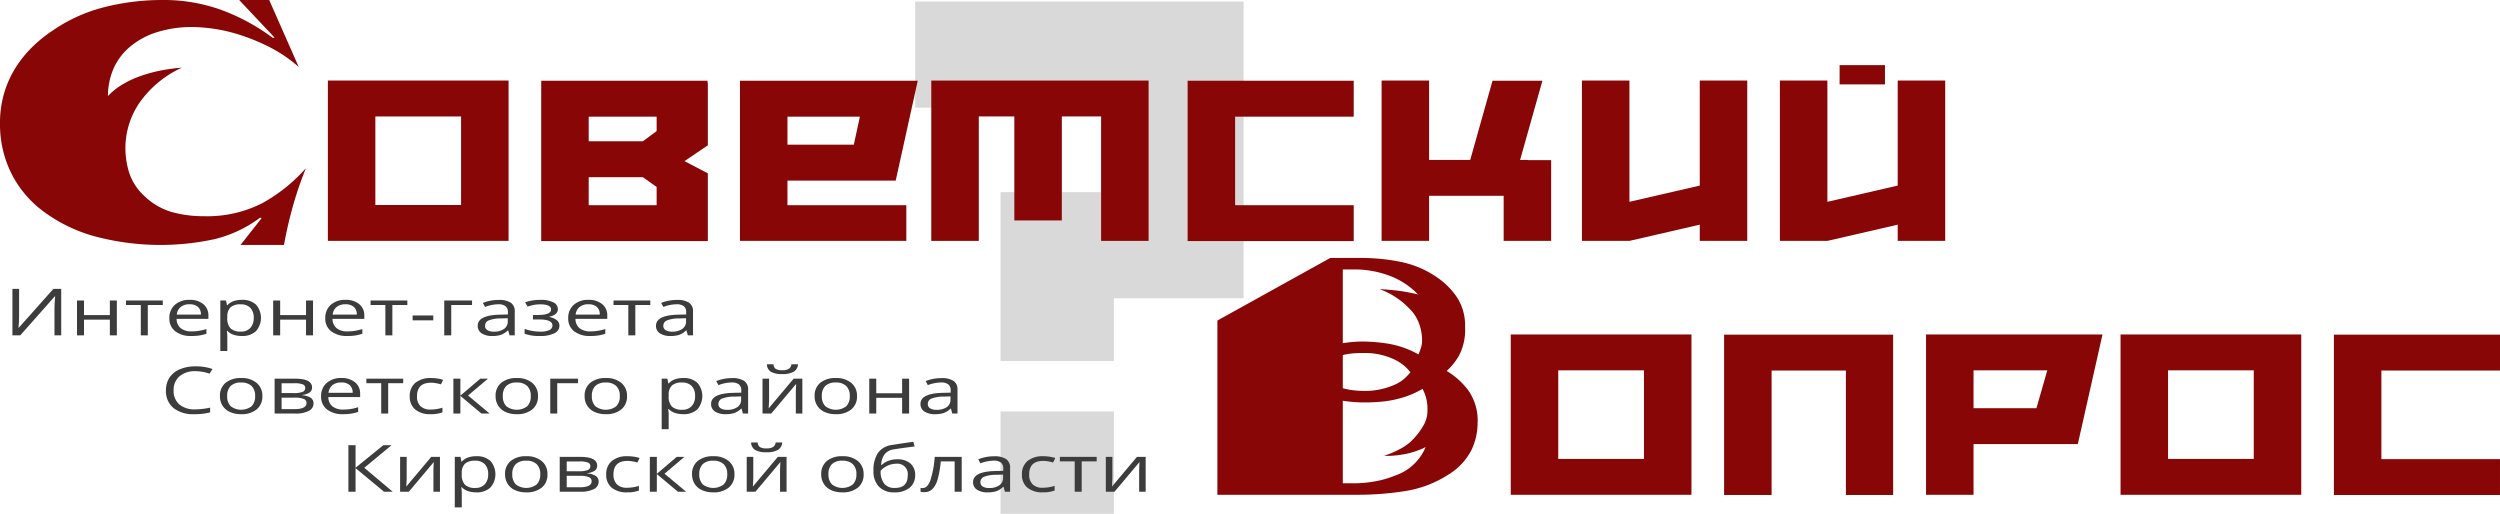 <svg id="head" xmlns="http://www.w3.org/2000/svg" width="539.112" height="110.805" viewBox="0 0 539.112 110.805">
  <defs>
    <style>
      .cls-1 {
        fill: #d9d9d9;
      }

      .cls-2 {
        fill: #890606;
      }

      .cls-3 {
        fill: #3c3c3c;
      }
    </style>
  </defs>
  <title>logo</title>
  <path class="cls-1" d="M525.952,179.779H596.783v63.997H568.804v13.518H544.358V220.882h27.979V202.676H525.952v-22.897Zm18.407,88.411h24.445v22.068H544.358v-22.068Z" transform="translate(-328.598 -179.453)"/>
  <g>
    <path class="cls-2" d="M386.648,179.453l6.375,14.446a30.481,30.481,0,0,0-6.472-4.378,43.185,43.185,0,0,0-6.471-2.626,34.5,34.5,0,0,0-5.651-1.277,33.979,33.979,0,0,0-4.105-.328,24.796,24.796,0,0,0-8.307,1.24,16.688,16.688,0,0,0-5.747,3.32,12.843,12.843,0,0,0-3.333,4.742,14.907,14.907,0,0,0-1.062,5.581,14.76,14.76,0,0,1,3.333-2.626,21.977,21.977,0,0,1,4.057-1.824,31.936,31.936,0,0,1,4.347-1.131,38.758,38.758,0,0,1,4.202-.547,22.637,22.637,0,0,0-9.176,7.625,17.317,17.317,0,0,0-2.994,9.667,17.974,17.974,0,0,0,.821,5.399,11.881,11.881,0,0,0,3.236,4.961,14.256,14.256,0,0,0,5.892,3.466,25.181,25.181,0,0,0,6.955.912,26.084,26.084,0,0,0,12.605-2.809,35.237,35.237,0,0,0,9.417-7.551,76.972,76.972,0,0,0-2.56,7.332,90.219,90.219,0,0,0-2.173,9.229H380.467l4.54-5.764-0.29-.146a26.911,26.911,0,0,1-9.9,4.669,54.94,54.94,0,0,1-26.321-.766,33.42,33.42,0,0,1-10.915-5.509,23.085,23.085,0,0,1-6.713-8.281,23.742,23.742,0,0,1-2.27-10.324,22.696,22.696,0,0,1,1.014-7.004,22.179,22.179,0,0,1,2.656-5.582,25.033,25.033,0,0,1,3.67-4.341,29.312,29.312,0,0,1,4.057-3.21,34.356,34.356,0,0,1,11.301-5.071,50.855,50.855,0,0,1,12.17-1.495A36.557,36.557,0,0,1,376.748,181.751a43.879,43.879,0,0,1,10.673,5.873l0.386-.073-7.631-8.098h6.472Z" transform="translate(-328.598 -179.453)"/>
    <path class="cls-2" d="M399.301,231.4v-34.574h38.967v34.574H399.301Zm28.725-7.736V204.562H409.543v19.102h18.482Z" transform="translate(-328.598 -179.453)"/>
    <path class="cls-2" d="M481.242,197.345v13.441l-5.036,3.414,5.036,2.636v14.564h-0.057v0.043H445.308v-34.574h35.877v0.476h0.057Zm-14.019,12.577,2.976-2.204v-3.112H455.55v5.316h11.673Zm0,7.736H455.55v6.05h14.648V219.775Z" transform="translate(-328.598 -179.453)"/>
    <path class="cls-2" d="M488.167,231.4v-34.531h38.338l-4.75,21.523h-23.346v5.316h25.635v7.693H488.167Zm10.243-20.744h14.305l1.316-6.05H498.41v6.05Z" transform="translate(-328.598 -179.453)"/>
    <path class="cls-2" d="M576.289,196.826v34.574H566.046V204.562h-8.469v22.43H547.335V204.562H539.668v26.838H529.425v-34.574h46.864Z" transform="translate(-328.598 -179.453)"/>
    <path class="cls-2" d="M584.703,231.443v-34.574h35.82v7.736H594.945v19.102h25.577v7.736H584.703Z" transform="translate(-328.598 -179.453)"/>
    <path class="cls-2" d="M658.061,213.983h5.036v17.417H652.854v-9.724H636.775v9.724H626.532v-34.574H636.775v17.114H645.644l4.806-17.071H661.208l-4.807,17.071h1.659v0.043Z" transform="translate(-328.598 -179.453)"/>
    <path class="cls-2" d="M679.978,231.4H669.735v-34.574H679.978v26.146l15.163-3.5v-22.646h10.243v34.574H695.141v-3.5Z" transform="translate(-328.598 -179.453)"/>
    <path class="cls-2" d="M722.666,231.4H712.423v-34.574h10.243v26.146l15.163-3.5v-22.646h10.243v34.574H737.829v-3.5Zm2.632-33.753v-4.149H735.082v4.149h-9.785Z" transform="translate(-328.598 -179.453)"/>
    <path class="cls-2" d="M615.46,235.078h7.051a42.883,42.883,0,0,1,7.92.803,21.204,21.204,0,0,1,8.017,3.356,16.037,16.037,0,0,1,4.298,4.268,11.11,11.11,0,0,1,1.787,6.457,11.988,11.988,0,0,1-1.304,6.165,13.806,13.806,0,0,1-2.656,3.319,16.28,16.28,0,0,1,4.636,4.159,11.288,11.288,0,0,1,2.028,7.077,13.698,13.698,0,0,1-1.352,5.873,13.41,13.41,0,0,1-5.022,5.289,24.009,24.009,0,0,1-9.466,3.539,65.986,65.986,0,0,1-9.755.766H591.12V248.576Zm2.705,18.386a27.401,27.401,0,0,1,4.443-.365,38.847,38.847,0,0,1,5.167.438,20.547,20.547,0,0,1,6.713,2.335,14.01,14.01,0,0,0,.531-1.423,5.222,5.222,0,0,0,.241-1.569A10.756,10.756,0,0,0,634.73,249.561a9.025,9.025,0,0,0-1.69-3.028,26.183,26.183,0,0,0-1.932-1.86,17.361,17.361,0,0,0-5.022-2.882q1.351,0.073,3.477.292a36.746,36.746,0,0,1,4.83.876,16.327,16.327,0,0,0-5.795-3.903,21.407,21.407,0,0,0-8.307-1.496h-2.125v15.905Zm0,9.704a15.126,15.126,0,0,0,2.511.474q1.159,0.109,1.932.109a15.747,15.747,0,0,0,6.858-1.386,8.179,8.179,0,0,0,2.077-1.35,15.38,15.38,0,0,0,1.208-1.276,9.665,9.665,0,0,0-1.4-1.459,10.244,10.244,0,0,0-2.56-1.532,14.897,14.897,0,0,0-6.278-1.168,20.174,20.174,0,0,0-2.801.146q-0.967.147-1.545,0.292v7.15Zm0,20.502h2.608a25.037,25.037,0,0,0,4.25-.402,19.811,19.811,0,0,0,4.25-1.204,10.934,10.934,0,0,0,6.761-6.201,17.655,17.655,0,0,1-3.284,1.24,20.564,20.564,0,0,1-5.699.657q1.449-.51,2.463-0.985a17.527,17.527,0,0,0,1.835-.985,9.457,9.457,0,0,0,1.449-1.094,15.71,15.71,0,0,0,1.304-1.386,15.271,15.271,0,0,0,1.739-2.626,6.349,6.349,0,0,0,.58-2.845,8.868,8.868,0,0,0-1.062-4.523,22.444,22.444,0,0,1-2.077,1.058,18.518,18.518,0,0,1-2.85.985,21.499,21.499,0,0,1-3.767.693q-1.933.183-3.574,0.182a29.284,29.284,0,0,1-4.926-.365v17.802Z" transform="translate(-328.598 -179.453)"/>
    <path class="cls-2" d="M654.386,286.15V251.576H693.353V286.15H654.386Zm28.725-7.736V259.312H664.628v19.103h18.482Z" transform="translate(-328.598 -179.453)"/>
    <path class="cls-2" d="M736.842,251.619v34.574H726.657V259.355H710.635v26.838H700.393v-34.574H736.842Z" transform="translate(-328.598 -179.453)"/>
    <path class="cls-2" d="M776.669,275.216h-22.487V286.15H743.939V251.576h38.052Zm-6.58-15.904H754.182V267.48h13.561Z" transform="translate(-328.598 -179.453)"/>
    <path class="cls-2" d="M785.883,286.15V251.576H824.85V286.15H785.883Zm28.725-7.736V259.312H796.125v19.103h18.482Z" transform="translate(-328.598 -179.453)"/>
    <path class="cls-2" d="M831.89,286.193v-34.574h35.82v7.736H842.132v19.102h25.577v7.736H831.89Z" transform="translate(-328.598 -179.453)"/>
  </g>
  <g>
    <path class="cls-3" d="M331.273,241.743h1.444v5.577a27.755,27.755,0,0,1-.127,2.792h0.073l7.447-8.369H341.799v10.029H340.346v-5.522a28.613,28.613,0,0,1,.154-2.895h-0.082l-7.456,8.417H331.273v-10.029Z" transform="translate(-328.598 -179.453)"/>
    <path class="cls-3" d="M346.712,244.253v3.149h5.576v-3.149H353.796v7.518h-1.508v-3.389h-5.576v3.389h-1.508v-7.518h1.508Z" transform="translate(-328.598 -179.453)"/>
    <path class="cls-3" d="M363.704,245.227h-3.233v6.544h-1.508v-6.544h-3.197v-0.974h7.937v0.974Z" transform="translate(-328.598 -179.453)"/>
    <path class="cls-3" d="M369.88,251.909a5.447,5.447,0,0,1-3.483-1.015,3.402,3.402,0,0,1-1.276-2.819,3.7,3.7,0,0,1,1.185-2.888,4.572,4.572,0,0,1,3.183-1.07,4.416,4.416,0,0,1,2.961.929,3.066,3.066,0,0,1,1.09,2.453v0.72h-6.857a2.564,2.564,0,0,0,.886,2.01,3.644,3.644,0,0,0,2.365.686,10.281,10.281,0,0,0,3.179-.508v1.015a9.865,9.865,0,0,1-1.512.374A11.129,11.129,0,0,1,369.88,251.909Zm-0.409-6.839a2.906,2.906,0,0,0-1.912.59,2.403,2.403,0,0,0-.84,1.633h5.204a2.106,2.106,0,0,0-.636-1.65A2.623,2.623,0,0,0,369.471,245.07Z" transform="translate(-328.598 -179.453)"/>
    <path class="cls-3" d="M380.742,251.909a5.539,5.539,0,0,1-1.775-.271,3.316,3.316,0,0,1-1.349-.834h-0.109a7.659,7.659,0,0,1,.109,1.248v3.094H376.11V244.253h1.226l0.209,1.029h0.073a3.404,3.404,0,0,1,1.353-.892,5.274,5.274,0,0,1,1.771-.274,4.266,4.266,0,0,1,3.056,1.022,4.346,4.346,0,0,1-.018,5.745A4.27,4.27,0,0,1,380.742,251.909Zm-0.218-6.826a3.164,3.164,0,0,0-2.207.638,2.719,2.719,0,0,0-.699,2.031v0.254a3.075,3.075,0,0,0,.699,2.267,3.121,3.121,0,0,0,2.243.683,2.621,2.621,0,0,0,2.021-.789,3.078,3.078,0,0,0,.731-2.175,2.969,2.969,0,0,0-.731-2.157A2.738,2.738,0,0,0,380.524,245.083Z" transform="translate(-328.598 -179.453)"/>
    <path class="cls-3" d="M389.015,244.253v3.149h5.576v-3.149H396.099v7.518h-1.508v-3.389h-5.576v3.389h-1.508v-7.518h1.508Z" transform="translate(-328.598 -179.453)"/>
    <path class="cls-3" d="M403.501,251.909a5.447,5.447,0,0,1-3.483-1.015,3.402,3.402,0,0,1-1.276-2.819,3.7,3.7,0,0,1,1.185-2.888,4.572,4.572,0,0,1,3.183-1.07,4.416,4.416,0,0,1,2.961.929,3.066,3.066,0,0,1,1.09,2.453v0.72h-6.857a2.564,2.564,0,0,0,.886,2.01,3.644,3.644,0,0,0,2.365.686,10.281,10.281,0,0,0,3.179-.508v1.015a9.865,9.865,0,0,1-1.512.374A11.129,11.129,0,0,1,403.501,251.909Zm-0.409-6.839a2.906,2.906,0,0,0-1.912.59,2.403,2.403,0,0,0-.84,1.633H405.544a2.106,2.106,0,0,0-.636-1.65A2.623,2.623,0,0,0,403.092,245.07Z" transform="translate(-328.598 -179.453)"/>
    <path class="cls-3" d="M416.442,245.227H413.209v6.544h-1.508v-6.544h-3.197v-0.974h7.937v0.974Z" transform="translate(-328.598 -179.453)"/>
    <path class="cls-3" d="M417.577,248.527v-1.043h4.459V248.527h-4.459Z" transform="translate(-328.598 -179.453)"/>
    <path class="cls-3" d="M430.392,245.227h-4.486v6.544h-1.508v-7.518h5.994v0.974Z" transform="translate(-328.598 -179.453)"/>
    <path class="cls-3" d="M438.484,251.772l-0.3-1.07h-0.073a4.117,4.117,0,0,1-1.485.957,5.835,5.835,0,0,1-1.848.251,4.053,4.053,0,0,1-2.32-.576,1.87,1.87,0,0,1-.84-1.64q0-2.277,4.822-2.387l1.689-.041V246.798a1.606,1.606,0,0,0-.504-1.307,2.492,2.492,0,0,0-1.612-.422,8.291,8.291,0,0,0-2.815.576l-0.463-.871a8.571,8.571,0,0,1,1.612-.473,9.122,9.122,0,0,1,1.757-.172,4.668,4.668,0,0,1,2.639.597,2.167,2.167,0,0,1,.858,1.914v5.131h-1.117Zm-3.406-.803a3.704,3.704,0,0,0,2.212-.583,1.903,1.903,0,0,0,.803-1.633v-0.679l-1.508.048a6.996,6.996,0,0,0-2.593.422,1.224,1.224,0,0,0-.794,1.163,1.051,1.051,0,0,0,.495.94A2.524,2.524,0,0,0,435.078,250.969Z" transform="translate(-328.598 -179.453)"/>
    <path class="cls-3" d="M444.605,247.375q2.824,0,2.824-1.18,0-1.111-2.289-1.111a7.713,7.713,0,0,0-1.271.096,12.015,12.015,0,0,0-1.498.384l-0.536-.926a10.472,10.472,0,0,1,3.369-.521,5.768,5.768,0,0,1,2.706.531,1.613,1.613,0,0,1,.99,1.451q0,1.262-1.862,1.653v0.055a3.734,3.734,0,0,1,1.671.723,1.512,1.512,0,0,1,.527,1.177,1.782,1.782,0,0,1-1.112,1.622,6.73,6.73,0,0,1-3.074.58,8.96,8.96,0,0,1-3.324-.487v-1.043a9.981,9.981,0,0,0,3.36.59,4.487,4.487,0,0,0,1.975-.34,1.06,1.06,0,0,0,.668-0.977q0-1.31-2.824-1.31H443.524v-0.967h1.081Z" transform="translate(-328.598 -179.453)"/>
    <path class="cls-3" d="M455.893,251.909a5.447,5.447,0,0,1-3.483-1.015,3.402,3.402,0,0,1-1.276-2.819,3.7,3.7,0,0,1,1.185-2.888,4.572,4.572,0,0,1,3.183-1.07,4.416,4.416,0,0,1,2.961.929,3.066,3.066,0,0,1,1.09,2.453v0.72h-6.857a2.564,2.564,0,0,0,.886,2.01,3.644,3.644,0,0,0,2.365.686,10.281,10.281,0,0,0,3.179-.508v1.015a9.865,9.865,0,0,1-1.512.374A11.129,11.129,0,0,1,455.893,251.909Zm-0.409-6.839a2.906,2.906,0,0,0-1.912.59,2.403,2.403,0,0,0-.84,1.633h5.204a2.106,2.106,0,0,0-.636-1.65A2.623,2.623,0,0,0,455.485,245.07Z" transform="translate(-328.598 -179.453)"/>
    <path class="cls-3" d="M468.835,245.227h-3.233v6.544h-1.508v-6.544h-3.197v-0.974h7.937v0.974Z" transform="translate(-328.598 -179.453)"/>
    <path class="cls-3" d="M476.927,251.772l-0.3-1.07h-0.073a4.117,4.117,0,0,1-1.485.957,5.835,5.835,0,0,1-1.848.251,4.053,4.053,0,0,1-2.32-.576,1.87,1.87,0,0,1-.84-1.64q0-2.277,4.822-2.387l1.689-.041V246.798a1.606,1.606,0,0,0-.504-1.307,2.492,2.492,0,0,0-1.612-.422,8.291,8.291,0,0,0-2.815.576l-0.463-.871a8.571,8.571,0,0,1,1.612-.473,9.122,9.122,0,0,1,1.757-.172,4.668,4.668,0,0,1,2.639.597,2.167,2.167,0,0,1,.858,1.914v5.131h-1.117Zm-3.406-.803a3.704,3.704,0,0,0,2.212-.583,1.903,1.903,0,0,0,.803-1.633v-0.679l-1.508.048a6.996,6.996,0,0,0-2.593.422,1.224,1.224,0,0,0-.794,1.163,1.051,1.051,0,0,0,.495.94A2.524,2.524,0,0,0,473.521,250.969Z" transform="translate(-328.598 -179.453)"/>
    <path class="cls-3" d="M370.761,259.5a5.089,5.089,0,0,0-3.455,1.101,3.786,3.786,0,0,0-1.267,3.015,3.836,3.836,0,0,0,1.221,3.043,5.112,5.112,0,0,0,3.483,1.073,15.478,15.478,0,0,0,3.17-.377v1.022a12.68,12.68,0,0,1-3.406.391,6.826,6.826,0,0,1-4.527-1.345,4.72,4.72,0,0,1-1.594-3.821,4.828,4.828,0,0,1,.767-2.717,4.919,4.919,0,0,1,2.216-1.797,8.488,8.488,0,0,1,3.411-.631,10.534,10.534,0,0,1,3.651.576l-0.654,1.002A8.963,8.963,0,0,0,370.761,259.5Z" transform="translate(-328.598 -179.453)"/>
    <path class="cls-3" d="M385.174,264.865a3.548,3.548,0,0,1-1.226,2.871,5.098,5.098,0,0,1-3.388,1.033,5.643,5.643,0,0,1-2.37-.473,3.627,3.627,0,0,1-1.598-1.358,3.776,3.776,0,0,1-.563-2.072,3.542,3.542,0,0,1,1.217-2.864,5.089,5.089,0,0,1,3.378-1.025,4.947,4.947,0,0,1,3.32,1.05A3.541,3.541,0,0,1,385.174,264.865Zm-7.583,0a2.954,2.954,0,0,0,.763,2.195,3.724,3.724,0,0,0,4.491.003,2.941,2.941,0,0,0,.768-2.198,2.9,2.9,0,0,0-.768-2.178,3.133,3.133,0,0,0-2.266-.744,3.081,3.081,0,0,0-2.234.734A2.923,2.923,0,0,0,377.59,264.865Z" transform="translate(-328.598 -179.453)"/>
    <path class="cls-3" d="M395.89,262.999a1.261,1.261,0,0,1-.559,1.115,3.594,3.594,0,0,1-1.566.511v0.062a3.838,3.838,0,0,1,1.857.563,1.4,1.4,0,0,1,.586,1.194,1.773,1.773,0,0,1-1.022,1.619,6.25,6.25,0,0,1-2.983.569h-4.386V261.112h4.368Q395.89,261.112,395.89,262.999Zm-1.471.11a0.797,0.797,0,0,0-.559-0.779,4.713,4.713,0,0,0-1.693-.23h-2.843v2.12h2.552a5.226,5.226,0,0,0,1.971-.261A0.88,0.88,0,0,0,394.419,263.108Zm0.282,3.258a0.926,0.926,0,0,0-.613-0.888,5.319,5.319,0,0,0-2.03-.278h-2.734v2.476h2.77Q394.7,267.677,394.7,266.367Z" transform="translate(-328.598 -179.453)"/>
    <path class="cls-3" d="M402.602,268.768a5.447,5.447,0,0,1-3.483-1.015,3.402,3.402,0,0,1-1.276-2.819,3.7,3.7,0,0,1,1.185-2.888A4.572,4.572,0,0,1,402.211,260.975a4.416,4.416,0,0,1,2.961.929,3.066,3.066,0,0,1,1.09,2.453v0.72h-6.857a2.564,2.564,0,0,0,.886,2.01,3.644,3.644,0,0,0,2.365.686,10.281,10.281,0,0,0,3.179-.508v1.015a9.865,9.865,0,0,1-1.512.374A11.129,11.129,0,0,1,402.602,268.768Zm-0.409-6.839a2.906,2.906,0,0,0-1.912.59,2.403,2.403,0,0,0-.84,1.633h5.204a2.106,2.106,0,0,0-.636-1.65A2.623,2.623,0,0,0,402.193,261.929Z" transform="translate(-328.598 -179.453)"/>
    <path class="cls-3" d="M415.543,262.086h-3.233v6.544h-1.508v-6.544h-3.197V261.112H415.543v0.974Z" transform="translate(-328.598 -179.453)"/>
    <path class="cls-3" d="M421.492,268.768a5.026,5.026,0,0,1-3.347-1.005,3.524,3.524,0,0,1-1.185-2.843,3.626,3.626,0,0,1,1.203-2.915,5.126,5.126,0,0,1,3.429-1.029,8.93,8.93,0,0,1,1.435.117,5.861,5.861,0,0,1,1.126.274l-0.463.967a8.953,8.953,0,0,0-1.09-.251,6.42,6.42,0,0,0-1.044-.099q-3.033,0-3.033,2.922a2.877,2.877,0,0,0,.74,2.127,2.972,2.972,0,0,0,2.193.741,8.608,8.608,0,0,0,2.552-.405v1.008A6.961,6.961,0,0,1,421.492,268.768Z" transform="translate(-328.598 -179.453)"/>
    <path class="cls-3" d="M432.172,261.112h1.653l-4.296,3.629,4.65,3.89H432.417l-4.541-3.807v3.807h-1.508V261.112h1.508v3.656Z" transform="translate(-328.598 -179.453)"/>
    <path class="cls-3" d="M444.614,264.865a3.548,3.548,0,0,1-1.226,2.871,5.098,5.098,0,0,1-3.388,1.033,5.643,5.643,0,0,1-2.37-.473,3.627,3.627,0,0,1-1.598-1.358,3.776,3.776,0,0,1-.563-2.072,3.542,3.542,0,0,1,1.217-2.864,5.089,5.089,0,0,1,3.378-1.025,4.947,4.947,0,0,1,3.32,1.05A3.541,3.541,0,0,1,444.614,264.865Zm-7.583,0a2.954,2.954,0,0,0,.763,2.195,3.724,3.724,0,0,0,4.491.003,2.941,2.941,0,0,0,.768-2.198,2.9,2.9,0,0,0-.768-2.178,3.133,3.133,0,0,0-2.266-.744,3.081,3.081,0,0,0-2.234.734A2.923,2.923,0,0,0,437.031,264.865Z" transform="translate(-328.598 -179.453)"/>
    <path class="cls-3" d="M453.251,262.086h-4.486v6.544h-1.508V261.112h5.994v0.974Z" transform="translate(-328.598 -179.453)"/>
    <path class="cls-3" d="M463.813,264.865a3.548,3.548,0,0,1-1.226,2.871,5.098,5.098,0,0,1-3.388,1.033,5.643,5.643,0,0,1-2.37-.473,3.627,3.627,0,0,1-1.598-1.358,3.776,3.776,0,0,1-.563-2.072,3.542,3.542,0,0,1,1.217-2.864,5.089,5.089,0,0,1,3.378-1.025,4.947,4.947,0,0,1,3.32,1.05A3.541,3.541,0,0,1,463.813,264.865Zm-7.583,0a2.954,2.954,0,0,0,.763,2.195,3.724,3.724,0,0,0,4.491.003,2.941,2.941,0,0,0,.768-2.198,2.9,2.9,0,0,0-.768-2.178,3.133,3.133,0,0,0-2.266-.744,3.081,3.081,0,0,0-2.234.734A2.923,2.923,0,0,0,456.229,264.865Z" transform="translate(-328.598 -179.453)"/>
    <path class="cls-3" d="M475.919,268.768a5.539,5.539,0,0,1-1.775-.271,3.316,3.316,0,0,1-1.349-.834h-0.109a7.659,7.659,0,0,1,.109,1.248v3.094H471.287V261.112h1.226l0.209,1.029h0.073a3.404,3.404,0,0,1,1.353-.892,5.274,5.274,0,0,1,1.771-.274,4.266,4.266,0,0,1,3.056,1.022,4.346,4.346,0,0,1-.018,5.745A4.27,4.27,0,0,1,475.919,268.768Zm-0.218-6.826a3.164,3.164,0,0,0-2.207.638,2.719,2.719,0,0,0-.699,2.031v0.254a3.075,3.075,0,0,0,.699,2.267,3.121,3.121,0,0,0,2.243.683,2.621,2.621,0,0,0,2.021-.789,3.078,3.078,0,0,0,.731-2.175,2.969,2.969,0,0,0-.731-2.157A2.738,2.738,0,0,0,475.701,261.942Z" transform="translate(-328.598 -179.453)"/>
    <path class="cls-3" d="M488.806,268.631l-0.3-1.07h-0.073a4.117,4.117,0,0,1-1.485.957,5.835,5.835,0,0,1-1.848.251,4.053,4.053,0,0,1-2.32-.576,1.87,1.87,0,0,1-.84-1.64q0-2.277,4.822-2.387l1.689-.041v-0.466a1.606,1.606,0,0,0-.504-1.307,2.492,2.492,0,0,0-1.612-.422,8.291,8.291,0,0,0-2.815.576l-0.463-.871a8.571,8.571,0,0,1,1.612-.473,9.122,9.122,0,0,1,1.757-.172,4.668,4.668,0,0,1,2.639.597,2.167,2.167,0,0,1,.858,1.914v5.131h-1.117Zm-3.406-.803a3.704,3.704,0,0,0,2.212-.583,1.903,1.903,0,0,0,.803-1.633v-0.679l-1.508.048a6.996,6.996,0,0,0-2.593.422,1.224,1.224,0,0,0-.794,1.163,1.051,1.051,0,0,0,.495.94A2.524,2.524,0,0,0,485.4,267.828Z" transform="translate(-328.598 -179.453)"/>
    <path class="cls-3" d="M494.446,261.112v4.768l-0.064,1.248-0.027.391,5.386-6.407h1.88v7.518h-1.408v-4.596l0.027-.906,0.045-.892-5.376,6.393h-1.88V261.112h1.417Zm2.843-.995a4.706,4.706,0,0,1-2.452-.491,1.968,1.968,0,0,1-.863-1.615h1.417a1.308,1.308,0,0,0,.495.995,2.687,2.687,0,0,0,1.439.281,2.518,2.518,0,0,0,1.385-.302,1.339,1.339,0,0,0,.55-0.974h1.426a2.007,2.007,0,0,1-.917,1.595A4.735,4.735,0,0,1,497.288,260.118Z" transform="translate(-328.598 -179.453)"/>
    <path class="cls-3" d="M513.408,264.865a3.548,3.548,0,0,1-1.226,2.871,5.098,5.098,0,0,1-3.388,1.033,5.643,5.643,0,0,1-2.37-.473,3.627,3.627,0,0,1-1.598-1.358,3.776,3.776,0,0,1-.563-2.072,3.542,3.542,0,0,1,1.217-2.864,5.089,5.089,0,0,1,3.378-1.025,4.947,4.947,0,0,1,3.32,1.05A3.541,3.541,0,0,1,513.408,264.865Zm-7.583,0a2.954,2.954,0,0,0,.763,2.195,3.724,3.724,0,0,0,4.491.003,2.941,2.941,0,0,0,.768-2.198,2.9,2.9,0,0,0-.768-2.178,3.133,3.133,0,0,0-2.266-.744,3.081,3.081,0,0,0-2.234.734A2.923,2.923,0,0,0,505.825,264.865Z" transform="translate(-328.598 -179.453)"/>
    <path class="cls-3" d="M517.559,261.112v3.149h5.576v-3.149h1.508v7.518h-1.508v-3.389H517.559v3.389h-1.508V261.112h1.508Z" transform="translate(-328.598 -179.453)"/>
    <path class="cls-3" d="M533.96,268.631l-0.3-1.07H533.588a4.117,4.117,0,0,1-1.485.957,5.835,5.835,0,0,1-1.848.251,4.053,4.053,0,0,1-2.32-.576,1.87,1.87,0,0,1-.84-1.64q0-2.277,4.822-2.387l1.689-.041v-0.466a1.606,1.606,0,0,0-.504-1.307,2.492,2.492,0,0,0-1.612-.422,8.291,8.291,0,0,0-2.815.576l-0.463-.871a8.571,8.571,0,0,1,1.612-.473,9.122,9.122,0,0,1,1.757-.172,4.668,4.668,0,0,1,2.639.597,2.167,2.167,0,0,1,.858,1.914v5.131h-1.117Zm-3.406-.803a3.704,3.704,0,0,0,2.212-.583,1.903,1.903,0,0,0,.803-1.633v-0.679l-1.508.048a6.996,6.996,0,0,0-2.593.422,1.224,1.224,0,0,0-.794,1.163,1.051,1.051,0,0,0,.495.94A2.524,2.524,0,0,0,530.555,267.828Z" transform="translate(-328.598 -179.453)"/>
    <path class="cls-3" d="M413.282,285.49h-1.871l-6.139-5.083v5.083h-1.544V275.46h1.544v4.857l5.985-4.857h1.771l-5.876,4.871Z" transform="translate(-328.598 -179.453)"/>
    <path class="cls-3" d="M416.297,277.971v4.768l-0.064,1.248-0.027.391,5.386-6.407h1.88v7.518h-1.408v-4.596l0.027-.906,0.045-.892L416.76,285.49h-1.88v-7.518h1.417Z" transform="translate(-328.598 -179.453)"/>
    <path class="cls-3" d="M431.3,285.627a5.539,5.539,0,0,1-1.775-.271,3.316,3.316,0,0,1-1.349-.834h-0.109a7.659,7.659,0,0,1,.109,1.248v3.094h-1.508V277.971h1.226l0.209,1.029h0.073a3.404,3.404,0,0,1,1.353-.892,5.274,5.274,0,0,1,1.771-.274,4.266,4.266,0,0,1,3.056,1.022,4.346,4.346,0,0,1-.018,5.745A4.27,4.27,0,0,1,431.3,285.627Zm-0.218-6.826a3.164,3.164,0,0,0-2.207.638,2.719,2.719,0,0,0-.699,2.031v0.254a3.075,3.075,0,0,0,.699,2.267,3.121,3.121,0,0,0,2.243.683,2.621,2.621,0,0,0,2.021-.789,3.078,3.078,0,0,0,.731-2.175,2.969,2.969,0,0,0-.731-2.157A2.738,2.738,0,0,0,431.082,278.801Z" transform="translate(-328.598 -179.453)"/>
    <path class="cls-3" d="M446.657,281.724a3.548,3.548,0,0,1-1.226,2.871,5.098,5.098,0,0,1-3.388,1.033,5.643,5.643,0,0,1-2.37-.473,3.627,3.627,0,0,1-1.598-1.358,3.776,3.776,0,0,1-.563-2.072,3.542,3.542,0,0,1,1.217-2.864,5.089,5.089,0,0,1,3.378-1.025,4.947,4.947,0,0,1,3.32,1.05A3.541,3.541,0,0,1,446.657,281.724Zm-7.583,0a2.954,2.954,0,0,0,.763,2.195,3.724,3.724,0,0,0,4.491.003,2.941,2.941,0,0,0,.768-2.198,2.9,2.9,0,0,0-.768-2.178,3.133,3.133,0,0,0-2.266-.744,3.081,3.081,0,0,0-2.234.734A2.923,2.923,0,0,0,439.074,281.724Z" transform="translate(-328.598 -179.453)"/>
    <path class="cls-3" d="M457.374,279.858a1.261,1.261,0,0,1-.559,1.115,3.594,3.594,0,0,1-1.566.511v0.062a3.838,3.838,0,0,1,1.857.563,1.4,1.4,0,0,1,.586,1.194,1.773,1.773,0,0,1-1.022,1.619,6.25,6.25,0,0,1-2.983.569H449.3v-7.518h4.368Q457.374,277.971,457.374,279.858Zm-1.471.11a0.797,0.797,0,0,0-.559-0.779,4.713,4.713,0,0,0-1.693-.23h-2.843v2.12h2.552a5.226,5.226,0,0,0,1.971-.261A0.88,0.88,0,0,0,455.902,279.967Zm0.282,3.258a0.926,0.926,0,0,0-.613-0.888,5.319,5.319,0,0,0-2.03-.278H450.808v2.476h2.77Q456.184,284.536,456.184,283.226Z" transform="translate(-328.598 -179.453)"/>
    <path class="cls-3" d="M463.858,285.627a5.026,5.026,0,0,1-3.347-1.005,3.524,3.524,0,0,1-1.185-2.843,3.626,3.626,0,0,1,1.203-2.915,5.126,5.126,0,0,1,3.429-1.029,8.93,8.93,0,0,1,1.435.117,5.861,5.861,0,0,1,1.126.274l-0.463.967a8.953,8.953,0,0,0-1.09-.251,6.42,6.42,0,0,0-1.044-.099q-3.033,0-3.033,2.922a2.877,2.877,0,0,0,.74,2.127,2.972,2.972,0,0,0,2.193.741,8.608,8.608,0,0,0,2.552-.405v1.008A6.961,6.961,0,0,1,463.858,285.627Z" transform="translate(-328.598 -179.453)"/>
    <path class="cls-3" d="M474.538,277.971h1.653L471.896,281.6l4.65,3.89h-1.762l-4.541-3.807v3.807H468.735v-7.518h1.508v3.656Z" transform="translate(-328.598 -179.453)"/>
    <path class="cls-3" d="M486.98,281.724a3.548,3.548,0,0,1-1.226,2.871,5.098,5.098,0,0,1-3.388,1.033,5.643,5.643,0,0,1-2.37-.473,3.627,3.627,0,0,1-1.598-1.358,3.776,3.776,0,0,1-.563-2.072,3.542,3.542,0,0,1,1.217-2.864,5.089,5.089,0,0,1,3.378-1.025,4.947,4.947,0,0,1,3.32,1.05A3.541,3.541,0,0,1,486.98,281.724Zm-7.583,0a2.954,2.954,0,0,0,.763,2.195,3.724,3.724,0,0,0,4.491.003,2.941,2.941,0,0,0,.768-2.198,2.9,2.9,0,0,0-.768-2.178,3.133,3.133,0,0,0-2.266-.744,3.081,3.081,0,0,0-2.234.734A2.923,2.923,0,0,0,479.397,281.724Z" transform="translate(-328.598 -179.453)"/>
    <path class="cls-3" d="M491.04,277.971v4.768l-0.064,1.248-0.027.391,5.386-6.407h1.88v7.518h-1.408v-4.596l0.027-.906,0.045-.892-5.376,6.393h-1.88v-7.518h1.417Zm2.843-.995a4.706,4.706,0,0,1-2.452-.491,1.968,1.968,0,0,1-.863-1.615h1.417a1.308,1.308,0,0,0,.495.995,2.687,2.687,0,0,0,1.439.281,2.518,2.518,0,0,0,1.385-.302,1.339,1.339,0,0,0,.55-0.974h1.426a2.007,2.007,0,0,1-.917,1.595A4.735,4.735,0,0,1,493.882,276.976Z" transform="translate(-328.598 -179.453)"/>
    <path class="cls-3" d="M514.834,281.724a3.548,3.548,0,0,1-1.226,2.871,5.098,5.098,0,0,1-3.388,1.033,5.643,5.643,0,0,1-2.37-.473,3.627,3.627,0,0,1-1.598-1.358,3.776,3.776,0,0,1-.563-2.072,3.542,3.542,0,0,1,1.217-2.864,5.089,5.089,0,0,1,3.378-1.025,4.947,4.947,0,0,1,3.32,1.05A3.541,3.541,0,0,1,514.834,281.724Zm-7.583,0a2.954,2.954,0,0,0,.763,2.195,3.724,3.724,0,0,0,4.491.003,2.941,2.941,0,0,0,.768-2.198,2.9,2.9,0,0,0-.768-2.178,3.133,3.133,0,0,0-2.266-.744,3.081,3.081,0,0,0-2.234.734A2.923,2.923,0,0,0,507.251,281.724Z" transform="translate(-328.598 -179.453)"/>
    <path class="cls-3" d="M516.959,280.983a6.666,6.666,0,0,1,.963-3.852,4.378,4.378,0,0,1,3.051-1.725q2.597-.418,4.577-0.679l0.282,1.002q-3.151.398-4.505,0.631a3.04,3.04,0,0,0-1.975,1.07,3.929,3.929,0,0,0-.722,2.298h0.109a3.873,3.873,0,0,1,1.453-.906,5.322,5.322,0,0,1,1.862-.329,4.199,4.199,0,0,1,2.861.899,3.136,3.136,0,0,1,1.026,2.49,3.388,3.388,0,0,1-1.19,2.754,5.029,5.029,0,0,1-3.315.991,4.392,4.392,0,0,1-3.288-1.214A4.695,4.695,0,0,1,516.959,280.983Zm4.614,3.691q2.77,0,2.77-2.669a2.237,2.237,0,0,0-2.516-2.545,4.116,4.116,0,0,0-1.33.216,4.889,4.889,0,0,0-1.172.573,3.469,3.469,0,0,0-.822.734,4.319,4.319,0,0,0,.754,2.747A2.784,2.784,0,0,0,521.573,284.673Z" transform="translate(-328.598 -179.453)"/>
    <path class="cls-3" d="M535.986,285.49h-1.526v-6.544H531.472a21.096,21.096,0,0,1-.681,3.876,4.817,4.817,0,0,1-1.13,2.099,2.452,2.452,0,0,1-1.767.665,2.969,2.969,0,0,1-.781-0.082v-0.844a2.263,2.263,0,0,0,.454.041q1.044,0,1.662-1.667a21.292,21.292,0,0,0,.935-5.063h5.821v7.518Z" transform="translate(-328.598 -179.453)"/>
    <path class="cls-3" d="M545.304,285.49l-0.3-1.07h-0.073a4.117,4.117,0,0,1-1.485.957,5.835,5.835,0,0,1-1.848.251,4.053,4.053,0,0,1-2.32-.576,1.87,1.87,0,0,1-.84-1.64q0-2.277,4.822-2.387l1.689-.041v-0.466a1.606,1.606,0,0,0-.504-1.307,2.492,2.492,0,0,0-1.612-.422,8.291,8.291,0,0,0-2.815.576l-0.463-.871a8.571,8.571,0,0,1,1.612-.473,9.122,9.122,0,0,1,1.757-.172,4.668,4.668,0,0,1,2.639.597,2.167,2.167,0,0,1,.858,1.914v5.131h-1.117Zm-3.406-.803a3.704,3.704,0,0,0,2.212-.583,1.903,1.903,0,0,0,.803-1.633v-0.679l-1.508.048a6.996,6.996,0,0,0-2.593.422,1.224,1.224,0,0,0-.794,1.163,1.051,1.051,0,0,0,.495.94A2.524,2.524,0,0,0,541.898,284.687Z" transform="translate(-328.598 -179.453)"/>
    <path class="cls-3" d="M553.504,285.627a5.026,5.026,0,0,1-3.347-1.005,3.524,3.524,0,0,1-1.185-2.843,3.626,3.626,0,0,1,1.203-2.915,5.126,5.126,0,0,1,3.429-1.029,8.93,8.93,0,0,1,1.435.117,5.861,5.861,0,0,1,1.126.274l-0.463.967a8.953,8.953,0,0,0-1.09-.251,6.42,6.42,0,0,0-1.044-.099q-3.033,0-3.033,2.922a2.877,2.877,0,0,0,.74,2.127,2.972,2.972,0,0,0,2.193.741,8.608,8.608,0,0,0,2.552-.405v1.008A6.961,6.961,0,0,1,553.504,285.627Z" transform="translate(-328.598 -179.453)"/>
    <path class="cls-3" d="M565.093,278.945h-3.233v6.544h-1.508v-6.544h-3.197v-0.974h7.937v0.974Z" transform="translate(-328.598 -179.453)"/>
    <path class="cls-3" d="M568.48,277.971v4.768l-0.064,1.248-0.027.391,5.386-6.407h1.88v7.518h-1.408v-4.596l0.027-.906,0.045-.892-5.376,6.393h-1.88v-7.518h1.417Z" transform="translate(-328.598 -179.453)"/>
  </g>
</svg>
